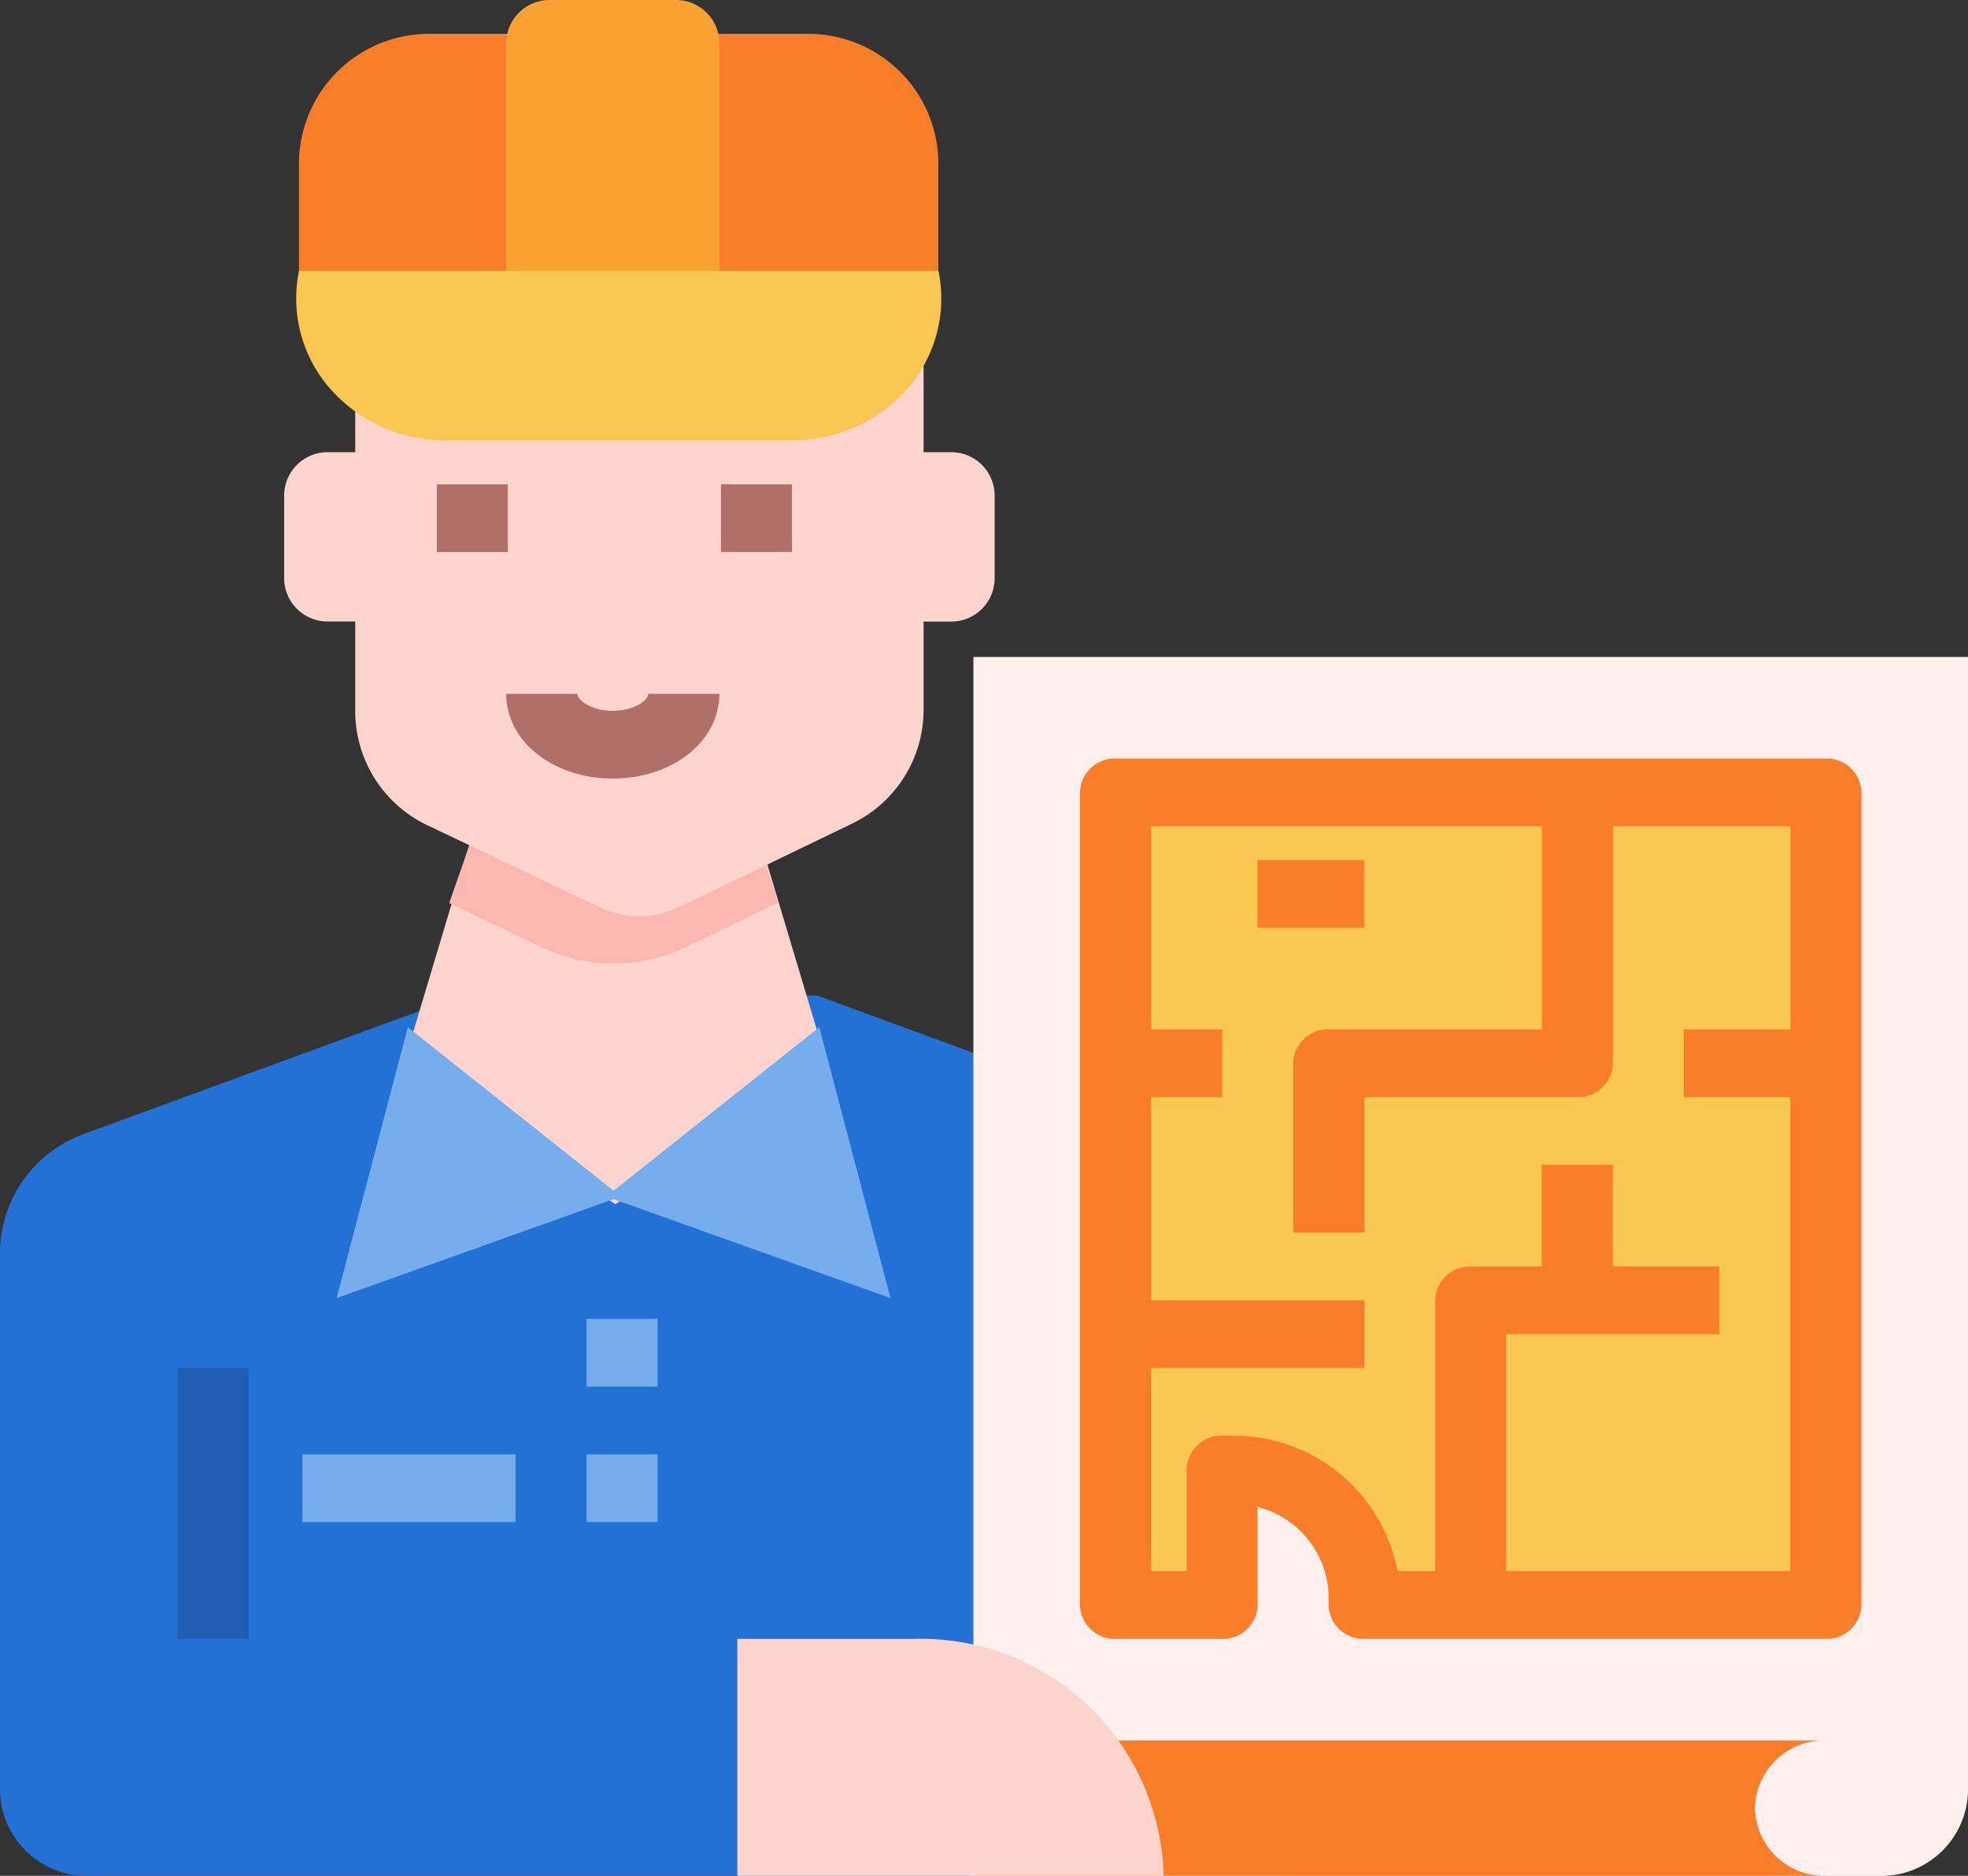 <svg xmlns="http://www.w3.org/2000/svg" width="67.147" height="64" viewBox="0 0 67.147 64">
  <rect x="0" y="0" width="67.147" height="64" fill="#333333" stroke="none"/>
  <g id="icon-skills" transform="translate(-24 -24)">
    <g id="Group_16" data-name="Group 16" transform="translate(24 24)">
      <path id="Path_52" data-name="Path 52" d="M206.06,432H200v8.086h14.544A8.292,8.292,0,0,0,206.06,432Z" transform="translate(-174.842 -376.086)" fill="#fff"/>
      <g id="Group_15" data-name="Group 15" transform="translate(0 0)">
        <path id="Path_53" data-name="Path 53" d="M24,307.147v-18.4a4.342,4.342,0,0,1,2.913-4.043L39.756,280h12.12l15.756,5.776v24.259H27.03A2.962,2.962,0,0,1,24,307.147Z" transform="translate(-24 -246.035)" fill="#2471d6"/>
        <path id="Path_54" data-name="Path 54" d="M64,368h2.424v9.241H64Z" transform="translate(-57.94 -321.328)" fill="#1e5eb3"/>
        <path id="Path_55" data-name="Path 55" d="M117.816,41.241H96V36.332A4.442,4.442,0,0,1,100.545,32h12.726a4.442,4.442,0,0,1,4.545,4.332Z" transform="translate(-85.8 -30.845)" fill="#fa7d29"/>
        <path id="Path_56" data-name="Path 56" d="M134.544,240.086l-7.272,4.621L120,240.086,122.424,232h9.7Z" transform="translate(-106.277 -203.625)" fill="#ffd4cf"/>
        <path id="Path_57" data-name="Path 57" d="M142.125,234.191,141.359,232h-9.7l-.774,2.214,3.175,1.513a5.7,5.7,0,0,0,4.9-.012Z" transform="translate(-115.559 -203.402)" fill="#fbb8b0"/>
        <path id="Path_58" data-name="Path 58" d="M110.725,108.621h-.909V104H90.424v4.621h-.909A1.481,1.481,0,0,0,88,110.065v2.888a1.481,1.481,0,0,0,1.515,1.444h.909v3.1a4.315,4.315,0,0,0,2.512,3.875l5.82,2.774a3.163,3.163,0,0,0,2.724-.007l5.844-2.821a4.314,4.314,0,0,0,2.492-3.865V114.4h.909a1.481,1.481,0,0,0,1.515-1.444v-2.888A1.481,1.481,0,0,0,110.725,108.621Z" transform="translate(-78.304 -93.193)" fill="#ffd4cf"/>
        <path id="Path_59" data-name="Path 59" d="M147.636,198.888c-2.039,0-3.636-1.269-3.636-2.888h2.424c0,.2.46.578,1.212.578s1.212-.374,1.212-.578h2.424C151.272,197.619,149.675,198.888,147.636,198.888Z" transform="translate(-126.728 -172.326)" fill="#ae7069"/>
        <path id="Path_60" data-name="Path 60" d="M151.272,34.4H144V25.444A1.481,1.481,0,0,1,145.515,24h4.242a1.481,1.481,0,0,1,1.515,1.444Z" transform="translate(-126.728 -24)" fill="#faa231"/>
        <path id="Path_61" data-name="Path 61" d="M106.424,280l7.272,5.776-9.7,3.466Z" transform="translate(-92.51 -244.954)" fill="#76aeed"/>
        <path id="Path_62" data-name="Path 62" d="M175.272,280,168,285.776l9.7,3.466Z" transform="translate(-147.317 -244.954)" fill="#76aeed"/>
        <path id="Path_63" data-name="Path 63" d="M264,200h33.935v38.7a2.962,2.962,0,0,1-3.03,2.888H264Z" transform="translate(-230.788 -177.586)" fill="#ffefed"/>
        <g id="Group_12" data-name="Group 12" transform="translate(36.848 25.879)">
          <path id="Path_64" data-name="Path 64" d="M304.484,259.724v-.289a4.442,4.442,0,0,0-4.545-4.332h-.3v4.621H296V232h24.24v27.724Z" transform="translate(-294.788 -230.845)" fill="#fac850"/>
          <g id="Group_11" data-name="Group 11">
            <path id="Path_65" data-name="Path 65" d="M313.452,224h-24.24A1.185,1.185,0,0,0,288,225.155v27.724a1.185,1.185,0,0,0,1.212,1.155h3.636a1.185,1.185,0,0,0,1.212-1.155v-3.346a3.209,3.209,0,0,1,2.424,3.057v.289a1.185,1.185,0,0,0,1.212,1.155h15.756a1.185,1.185,0,0,0,1.212-1.155V225.155A1.185,1.185,0,0,0,313.452,224Zm-10.908,27.724v-8.086h7.272v-2.31H306.18v-3.465h-2.424v3.465h-2.424a1.185,1.185,0,0,0-1.212,1.155v9.241h-1.284a5.691,5.691,0,0,0-5.685-4.621h-.3a1.185,1.185,0,0,0-1.212,1.155v3.466h-1.212v-6.931H297.7v-2.31h-7.272v-6.931h2.424v-2.31h-2.424V226.31h13.332v6.931h-7.272a1.185,1.185,0,0,0-1.212,1.155v5.776H297.7v-4.621h7.272a1.185,1.185,0,0,0,1.212-1.155V226.31h6.06v6.931H308.6v2.31h3.636v16.172Z" transform="translate(-288 -224)" fill="#fa7d29"/>
            <path id="Path_66" data-name="Path 66" d="M328,248h3.636v2.31H328Z" transform="translate(-321.94 -244.535)" fill="#fa7d29"/>
          </g>
        </g>
        <g id="Group_13" data-name="Group 13" transform="translate(10.318 44.997)">
          <path id="Path_67" data-name="Path 67" d="M160,352h2.424v2.31H160Z" transform="translate(-150.304 -352)" fill="#76aeed"/>
          <path id="Path_68" data-name="Path 68" d="M160,384h2.424v2.31H160Z" transform="translate(-150.304 -379.379)" fill="#76aeed"/>
          <path id="Path_69" data-name="Path 69" d="M96,384h7.272v2.31H96Z" transform="translate(-96 -379.379)" fill="#76aeed"/>
        </g>
        <path id="Path_70" data-name="Path 70" d="M112.3,93.776h-11.88A5.167,5.167,0,0,1,96.5,92.008,4.663,4.663,0,0,1,95.449,88h21.816a4.663,4.663,0,0,1-1.05,4.008A5.167,5.167,0,0,1,112.3,93.776Z" transform="translate(-85.246 -78.759)" fill="#fac850"/>
        <g id="Group_14" data-name="Group 14" transform="translate(14.903 16.524)">
          <path id="Path_71" data-name="Path 71" d="M128,144h2.424v2.31H128Z" transform="translate(-128 -144)" fill="#ae7069"/>
          <path id="Path_72" data-name="Path 72" d="M192,144h2.424v2.31H192Z" transform="translate(-182.304 -144)" fill="#ae7069"/>
        </g>
      </g>
      <path id="Path_73" data-name="Path 73" d="M290.664,458.31a2.369,2.369,0,0,1,2.424-2.31H264v4.621h29.088A2.369,2.369,0,0,1,290.664,458.31Z" transform="translate(-230.788 -396.621)" fill="#fa7d29"/>
      <path id="Path_74" data-name="Path 74" d="M206.06,432H200v8.086h14.544A8.292,8.292,0,0,0,206.06,432Z" transform="translate(-174.842 -376.086)" fill="#ffd4cf"/>
    </g>
  </g>
</svg>
